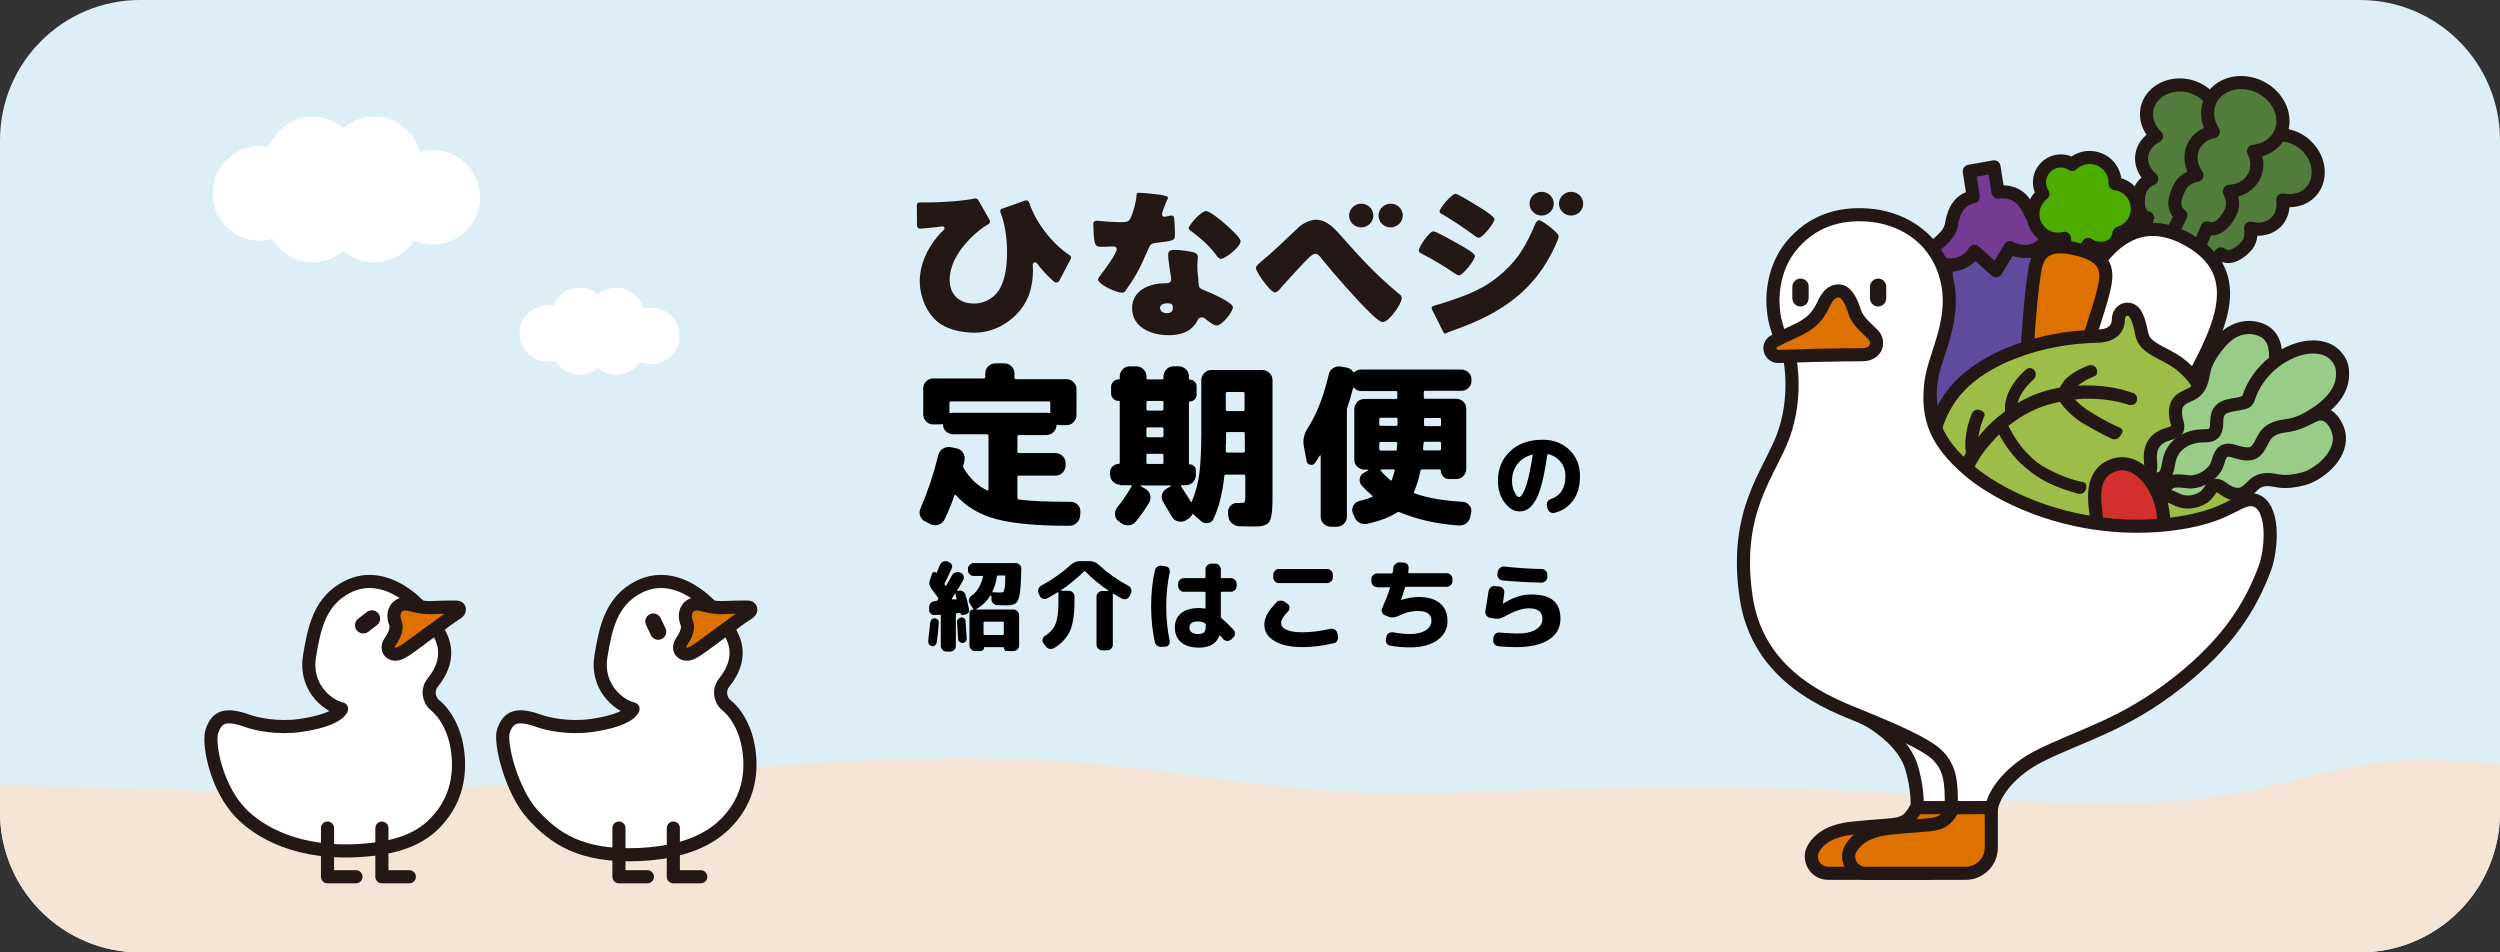 <?xml version="1.0" encoding="utf-8"?>
<!-- Generator: Adobe Illustrator 26.5.0, SVG Export Plug-In . SVG Version: 6.00 Build 0)  -->
<svg version="1.1" id="_レイヤー_2" xmlns="http://www.w3.org/2000/svg" xmlns:xlink="http://www.w3.org/1999/xlink" x="0px"
	 y="0px" viewBox="0 0 1011.4 385.3" style="enable-background:new 0 0 1011.4 385.3;" xml:space="preserve">
<rect x="0" y="0" width="1011.4" height="385.3" fill="#333333" stroke="none"/>
<style type="text/css">
	.st0{clip-path:url(#SVGID_00000129178373980148931180000010709370203416285622_);fill:#DEEEF7;}
	
		.st1{clip-path:url(#SVGID_00000129178373980148931180000010709370203416285622_);fill-rule:evenodd;clip-rule:evenodd;fill:#F4E5D6;}
	.st2{clip-path:url(#SVGID_00000129178373980148931180000010709370203416285622_);}
	.st3{fill:#FFFFFF;stroke:#231815;stroke-width:5.308;stroke-linecap:round;stroke-linejoin:round;stroke-miterlimit:10;}
	.st4{fill:#DD7200;stroke:#231815;stroke-width:5.308;stroke-linecap:round;stroke-linejoin:round;stroke-miterlimit:10;}
	.st5{fill:#231815;}
	.st6{fill:none;stroke:#231815;stroke-width:5.308;stroke-linecap:round;stroke-linejoin:round;stroke-miterlimit:10;}
	.st7{fill:#527D3D;stroke:#231815;stroke-width:5.308;stroke-linecap:round;stroke-linejoin:round;stroke-miterlimit:10;}
	.st8{fill:#604C9F;stroke:#231815;stroke-width:5.308;stroke-linecap:round;stroke-linejoin:round;stroke-miterlimit:10;}
	.st9{fill:#763B94;stroke:#231815;stroke-width:5.308;stroke-linecap:round;stroke-linejoin:round;stroke-miterlimit:10;}
	.st10{fill:#4DAC00;}
	.st11{fill:#DD7200;}
	.st12{fill:#9EBC48;stroke:#231815;stroke-width:5.308;stroke-linecap:round;stroke-linejoin:round;stroke-miterlimit:10;}
	.st13{fill:#231815;stroke:#231815;stroke-width:3.184;stroke-linecap:round;stroke-linejoin:round;stroke-miterlimit:10;}
	.st14{fill:#99CC88;stroke:#231815;stroke-width:5.308;stroke-linecap:round;stroke-linejoin:round;stroke-miterlimit:10;}
	.st15{fill:#D32F2F;stroke:#231815;stroke-width:5.308;stroke-linecap:round;stroke-linejoin:round;stroke-miterlimit:10;}
	.st16{fill:#FFFFFF;}
	.st17{enable-background:new    ;}
</style>
<g>
	<g>
		<defs>
			<path id="SVGID_1_" d="M954.7,385.3h-898C25.4,385.3,0,359.9,0,328.6V56.7C0,25.4,25.4,0,56.7,0l898,0
				c31.3,0,56.7,25.4,56.7,56.7v271.9C1011.4,359.9,986,385.3,954.7,385.3z"/>
		</defs>
		<clipPath id="SVGID_00000095308758869989899120000003100405463825309067_">
			<use xlink:href="#SVGID_1_"  style="overflow:visible;"/>
		</clipPath>
		
			<rect x="0" y="0" style="clip-path:url(#SVGID_00000095308758869989899120000003100405463825309067_);fill:#DEEEF7;" width="1011.4" height="385.3"/>
		
			<path style="clip-path:url(#SVGID_00000095308758869989899120000003100405463825309067_);fill-rule:evenodd;clip-rule:evenodd;fill:#F4E5D6;" d="
			M1123.2,416.3h-1479c-0.1-7.4,0-100.6,0-105c3.6-5.1,12.7-7.7,27.2-7.7c14.8,0,32.1,2.7,42.4,4.4c2,0.3,3.7,0.6,5.2,0.8
			c13.1,1.9,27.1,2.9,41.5,2.9c13.5,0,27.3-0.9,41-2.6c6.8-0.8,14.1-1.3,22.3-1.3c14.1,0,28.6,1.2,42.7,2.4
			c8.1,0.7,16.5,1.4,24.5,1.8c72,4,146.5,8.1,220,8.1c32,0,61.5-0.8,90-2.3c22.2-1.2,44.8-3,66.6-4.7c19.9-1.5,40.5-3.1,60.7-4.3
			c22.7-1.3,42.5-2,60.6-2c23.3,0,44.5,1,64.6,3.2c11,1.2,22.1,2.7,32.9,4.2c14.8,2.1,30.1,4.2,45.4,5.4c11.1,0.9,23.1,1.3,36.7,1.3
			c14.3,0,28.9-0.5,43-0.9c4-0.1,8.1-0.3,12.1-0.4c20.8-0.6,40.2-0.9,59.1-0.9c27.4,0,52.9,0.6,77.8,1.9c9.8,0.5,19.9,1.2,29.7,1.8
			c20.1,1.4,40.9,2.8,61.4,2.8c11.7,0,22.2-0.5,32.2-1.4c11.3-1.1,21.5-2.7,31.3-5c4.3-1,8.5-2.1,12.6-3.1
			c8.6-2.2,16.8-4.2,25.2-5.7c9.5-1.7,18.1-2.5,27-2.5c0.8,0,1.6,0,2.3,0c17.3,0.3,34.8,2.1,51.7,3.9c9.7,1,19.8,2.1,29.7,2.8
			c1.8,0.1,3.2,0.2,4.6,0.2c3.5,0,6.3-0.4,8.8-1.4c2.2-0.8,4.1-2.1,5.9-3.4c1.3-0.9,2.7-1.8,4.1-2.5c2.7-1.4,5.6-2.1,8.7-2.1
			c4.5,0,8.9,1.3,13.5,2.7c4.5,1.4,9.1,2.8,13.9,2.9V416.3z"/>
		<g style="clip-path:url(#SVGID_00000095308758869989899120000003100405463825309067_);">
			<path class="st3" d="M184.8,301.8c-0.9-5.3-3.7-12.3-8.8-16.5c-2.6-2.1-3.3-6.3-0.9-9.2c3.5-4.3,6.5-10.6,3.7-17.6
				c-4.7-11.5-21.5-29.5-38.2-21.1c-11.3,5.7-13.5,16.7-15.4,28.2c-1.9,11.5,6.2,19.5,13,21.2c0,0.1-1.3,4.5-16.8,6.7
				c-9.1,1.3-17.8-0.6-21.1-1.8c-9.4-3.4-12.5-1.5-14.5,3.9c-1.7,4.5,1.2,20.9,9.9,31.4c6.5,7.9,21.7,18.1,47.2,17.2
				c23.4-0.8,31-8.4,35.6-14.1C185.4,321.4,186.5,311.1,184.8,301.8z"/>
			<path class="st4" d="M161.8,244.8c-2.8,1.6-2.8,4.8-1.9,7.1c1.2,3.1-1.2,6.3-2.3,8.1c-1.8,3,0.9,6,4.7,4
				c3.6-1.9,8.9-6.4,13.2-9.3c2.9-2,6.1-4.7,9.4-6.7c1.4-0.9,1.2-2.4-0.2-2.4c-2.6,0-6.1,0-9.9,0.2
				C167.9,246.1,164.8,243.2,161.8,244.8z"/>
			<path class="st5" d="M144.3,255c-1.1-1.4-0.9-3.5,0.6-4.7l3.5-2.7c1.5-1.1,3.5-0.9,4.7,0.6c1.1,1.4,0.9,3.5-0.6,4.7l-3.5,2.7
				C147.5,256.7,145.5,256.4,144.3,255z"/>
			<polyline class="st6" points="154.5,335 154.5,354.7 165.6,354.7 			"/>
			<polyline class="st6" points="132.5,335 132.5,354.7 144,354.7 			"/>
			<path class="st3" d="M302.7,301.8c-0.9-5.3-3.7-12.3-8.8-16.5c-2.6-2.1-3.3-6.3-0.9-9.2c3.5-4.3,6.5-10.6,3.7-17.6
				c-4.7-11.5-21.5-29.5-38.2-21.1c-11.3,5.7-13.5,16.7-15.4,28.2c-1.9,11.5,6.2,19.5,13,21.2c0,0.1-1.3,4.5-16.8,6.7
				c-9.1,1.3-17.8-0.6-21.1-1.8c-9.4-3.4-12.5-1.5-14.5,3.9c-1.7,4.5,3.1,24.3,11.8,33.9c8.6,9.4,19.1,17.3,43.3,16.2
				c23.4-1.1,32.8-9.8,37.4-15.5C303.3,321.4,304.4,311.1,302.7,301.8z"/>
			<path class="st4" d="M279.7,244.8c-2.8,1.6-2.8,4.8-1.9,7.1c1.2,3.1-1.2,6.3-2.3,8.1c-1.8,3,0.9,6,4.7,4
				c3.6-1.9,8.9-6.4,13.2-9.3c2.9-2,6.1-4.7,9.4-6.7c1.4-0.9,1.2-2.4-0.2-2.4c-2.6,0-6.1,0-9.9,0.2
				C285.8,246.1,282.6,243.2,279.7,244.8z"/>
			<path class="st5" d="M267.7,258.5c-1.6,0.8-3.6,0.1-4.4-1.6l-1.9-4c-0.8-1.7-0.1-3.7,1.5-4.4c1.6-0.8,3.6-0.1,4.4,1.6l1.9,4
				C270,255.7,269.4,257.7,267.7,258.5z"/>
			<polyline class="st6" points="272.4,335 272.4,354.7 283.5,354.7 			"/>
			<polyline class="st6" points="250.4,335 250.4,354.7 261.9,354.7 			"/>
		</g>
		<g style="clip-path:url(#SVGID_00000095308758869989899120000003100405463825309067_);">
			<path class="st3" d="M793,326.8h-17.4c0,0,0.5-8.1-2.6-17.3c-4.1-11.8-19-19.2-19-19.2h39V326.8z"/>
			<g>
				<path class="st7" d="M902.9,72.5c2.2-2.3,5.4-3.3,8.6-3c-1.1-4.1-0.3-8.4,2.6-11.4c4.7-5,13.2-4.6,18.9,0.8
					c5.7,5.4,6.5,13.8,1.8,18.8c-2.9,3-7.1,4-11.3,3.2c0.5,3.2-0.3,6.4-2.5,8.8c-2.7,2.8-6.7,3.6-10.5,2.6c0.5,2.8-0.1,5.7-2.1,7.7
					c-1.7,1.7-6.2,5.7-9.9,2.7l-12.6,14.8l-8.9-8l13.8-14.1c-3-4.2,1.1-8.3,2.5-9.8c1.9-2.1,4.7-2.9,7.6-2.5
					C899.6,79.4,900.3,75.3,902.9,72.5z"/>
			</g>
			<g>
				<path class="st7" d="M891.2,67.2c0.7-3.2-0.4-6.3-2.5-8.8c4-1.5,7.1-4.6,7.9-8.7c1.4-6.7-3.8-13.4-11.5-15
					c-7.7-1.6-15.1,2.6-16.5,9.3c-0.8,4.1,0.7,8.2,3.8,11.1c-2.9,1.4-5.1,3.9-5.8,7.1c-0.8,3.8,0.8,7.6,3.9,10.1
					c-2.6,1.2-4.6,3.3-5.1,6.1c-0.4,2.3-1.2,8.4,3.4,9.7l-5,18.8l11.7,2.8l8.9-17.3c5.2,0.1,1-7.7,1.5-9.7c0.6-2.8-0.4-5.5-2.3-7.6
					C887.5,73.8,890.4,71,891.2,67.2z"/>
			</g>
			<g>
				<path class="st7" d="M887.4,59.2c1.6-3.2,4.6-5.2,8-5.9c-2.5-3.9-3.1-8.7-1.1-12.8c3.3-6.7,12.2-9.1,20-5.3
					c7.7,3.8,11.4,12.3,8.1,19c-2,4.1-6.1,6.6-10.7,7c1.6,3.2,1.8,6.8,0.3,10c-1.9,3.8-5.8,6-10.1,6.2c1.5,2.8,1.8,6,0.4,8.7
					c-1.2,2.3-4.6,8-9.4,6.1l-8.3,19.6l-12-5.4l9.7-19.3c-4.5-3.4-1.6-9-0.6-11.1c1.3-2.8,4-4.5,7.1-5.1
					C886.3,67.4,885.6,63,887.4,59.2z"/>
			</g>
			<path class="st3" d="M790.8,284.7c-1.8-1.2,5.5-15,2.8-28.7c-1.5-7.6,3.8-30.7,9.4-43.3c5.5-12.6,28.1-70.1,32.2-78.9
				c4.1-8.7,17.1-53.5,48.5-37.6c26.2,13.3,14.6,36.2,2.9,57.9c-11.7,21.7-33.4,69.4-37.6,76.4c-5.3,8.8-15.4,28-33.2,36.6
				C807.4,271.3,792.2,285.7,790.8,284.7z"/>
			<path class="st8" d="M781.1,150c1.8-14.3,4.2-15.9,5.5-28.6c1.2-11.8,0.7-20.8,2-27.3c2.3-11.8,23.2-17.7,30.8-8.3
				c6.8,8.5,2.6,15.3,9.3,34.6c4.6,13.3,7.3,27.1,4.7,40.9c-2.6,13.8-11.1,21.2-20.1,24.3c-11.2,3.9-17.8,1.4-26-6
				C781.5,174.4,779.9,160.1,781.1,150z"/>
			<path class="st9" d="M798.3,79.6l-1.6-10.3l10-1.8l1.6,10.2c0,0,6.6-1.1,10.3,3.8c3.7,4.8,3.2,7.5,6.8,9.4
				c3.6,1.8,5.3,2.3,5.3,2.3s-3.9,7.1-8.6,8.2c-5.1,1.2-8.9-1.2-8.9-1.2l-5.7,9.3l-8.7-7.8c0,0-2.8,5.5-9.9,5.5
				c-5.8,0-8.4-5.9-8.4-5.9s8.4-5.9,8.9-9.9C790,87.3,791.5,81,798.3,79.6z"/>
			<g>
				<path class="st10" d="M857.6,74.7c-0.6-0.2-1.3-0.3-1.9-0.4c0.1-4.5-2.7-8.7-7.2-10.1c-3.7-1.2-7.5-0.2-10.2,2.3
					c-0.6-0.4-1.3-0.7-2-1c-4.5-1.4-9.3,1.1-10.8,5.6c-0.8,2.5-0.4,5.2,1,7.3c-1.6,1.2-2.9,3-3.6,5.1c-1.7,5.4,1.3,11.1,6.6,12.8
					c1.9,0.6,3.9,0.6,5.7,0.1l0.6,7.4l1.7,0.2l-0.4,0.9l3.1,1l4.6-6.2c0.7,0.5,1.4,0.9,2.2,1.1c4.2,1.3,8.7-1,10-5.2
					c0.1-0.4,0.2-0.9,0.3-1.3c3.1-0.9,5.8-3.3,6.9-6.7C865.9,82.1,862.9,76.4,857.6,74.7z"/>
				<path class="st6" d="M857.6,74.7c-0.6-0.2-1.3-0.3-1.9-0.4c0.1-4.5-2.7-8.7-7.2-10.1c-3.7-1.2-7.5-0.2-10.2,2.3
					c-0.6-0.4-1.3-0.7-2-1c-4.5-1.4-9.3,1.1-10.8,5.6c-0.8,2.5-0.4,5.2,1,7.3c-1.6,1.2-2.9,3-3.6,5.1c-1.7,5.4,1.3,11.1,6.6,12.8
					c1.9,0.6,3.9,0.6,5.7,0.1l0.6,7.4l1.7,0.2l-0.4,0.9l3.1,1l4.6-7c0.7,0.5,1.4,0.9,2.2,1.1c4.2,1.3,8.7-0.2,10-4.4
					c0.1-0.4,0.2-0.9,0.3-1.3c3.1-0.9,5.8-3.3,6.9-6.7C865.9,82.1,862.9,76.4,857.6,74.7z"/>
				<path class="st11" d="M839,100.5c14.4,3,13.8,9.7,12,17.2c-1.8,7.5-7,22.3-11.8,37.4c-2.8,8.8-11.3,29.7-13.3,34.6
					c-2,4.9-6.9,3.2-7-2.6c-0.2-10,0.5-33.4,1.2-45.8c0.8-12.4,1.9-25.4,3.3-33C824.8,101.4,829.2,98.4,839,100.5z"/>
				<path class="st6" d="M839,100.5c14.4,3,13.8,9.7,12,17.2c-1.8,7.5-7,22.3-11.8,37.4c-2.8,8.8-11.3,29.7-13.3,34.6
					c-2,4.9-6.9,3.2-7-2.6c-0.2-10,0.5-33.4,1.2-45.8c0.8-12.4,1.9-25.4,3.3-33C824.8,101.4,829.2,98.4,839,100.5z"/>
			</g>
			<g>
				<path class="st12" d="M897,182.7c0,0,0.1-0.1,0.1-0.1c-0.4-5.4-6.8-1.9-8.6-6.6c-1.6-4.2,12.4-7,9.6-13.9
					c-2.1-5.3-7.1-0.5-8.7-5.8c-0.6-2-2.3-4.5-6.8-8.4c-3.8-3.2-8.4-4.8-11.8-7.1c-3.9-2.5-4.1-4.6-4.7-7.4
					c-1.1-5.1-2.5-8.6-5.8-8.3c-2,0.2-3.3,2.1-3.3,4.2c0,2.1-0.9,6.6-8.7,6.7c-3.1,0.1-10.6,0.3-20.5,2.5
					c-9.9,2.3-30.1,8.4-39.8,23.8c-9.8,15.4-6.8,31.3-3.4,40.7c5,13.7,15.4,19.5,21.7,26c5.3,5.5,17,6.5,20.5,6.6
					c0.7,0,1.3,0.2,2,0.4c2.8,1,11.4,3.6,16.8,1.8c7.2-2.5,12.2-0.3,12.9,0c0,0,0.1,0,0.2,0c3.4-2.1,0.2-7.6,0.9-9.4
					c1.7-4.7,5.4-7,9.5-7c3.5,0,6.6-2.6,4.8-8.9c-0.9-3,2.9-9.6,5.2-11.7c3.2-2.9,17.1-2.5,14.9-7.1
					C891.4,188.2,896.4,183.3,897,182.7z"/>
			</g>
			<path class="st12" d="M908,176c-1.5-7.7-7.7-17.5-15.4-24c-4.8-4,10.2,11.3,5.9,9.3c-0.7-0.3-1.4,0.4-1.1,1.2
				c1.3,3.3,1,6.1,1.5,7.8c1.6,5.5-13-15.6-10.8-10.1c2.8,7-1.3,11.1,0.2,15.4c1.7,4.8,7.8,1.5,8.5,6.4c0,0.3,0,0.6-0.2,0.8
				c-1.1,1.2-11.5,0.4-9.2,5.5c2.2,4.8-9.8,3.2-13,6.2c-2.3,2.1-1.6,15.5-0.8,18.6c1.8,6.5-1.3,9.2-4.8,9.2c-4.1,0-7.8,2.4-9.5,7.2
				c-0.4,1,0.5,3.2,0.7,5.4c0.1,0.5,0.5,0.9,1,0.8c4.5-0.7,9-1.8,12.6-3.1c9.8-3.6,19.9-9.3,28.2-22.6
				C909.1,198.4,909.6,183.7,908,176z"/>
			<g>
				<path class="st13" d="M856.4,175.5c-0.2,0.5-0.8,0.8-1.3,0.6c-1.3-0.6-3.8-1.8-6.8-3.5c-4.5-2.5-6.6-3.5-9.7-6.5
					c-1.7-1.6-2.9-2.8-4.1-4.7c-0.2-0.4-0.6-0.5-1-0.5c-4.3,0.8-8.8,2.2-13.1,4.4c-3.4,1.7-6.4,3.8-9.2,6c-0.4,0.3-0.5,0.9-0.3,1.3
					c2.6,5.3,5.6,9.6,9.4,13.2c1.9,1.8,3.4,3.2,7.5,5.4c8.3,4.4,14.3,5.3,14.7,5.4l-0.1,0.8c-0.1,0.6-0.7,1-1.2,0.8
					c-1.6-0.4-4.7-1.3-8.7-2.9c-5.7-2.3-9.4-5-12.7-7.9c-3.9-3.4-7.3-7.9-10-13.1c-0.3-0.6-1.1-0.8-1.6-0.3
					c-6.2,6.4-7.8,8.9-10.1,12.8c-1.3,2.2-1.5,4.3-1.5,4.3c1,3.8,3.8,6.3,6.6,9.1c2.8,2.8,6.2,5.2,9.5,7.2c6.6,3.8,13,5.8,13.7,6
					l0.1,0l-0.2,0.8c-0.2,0.6-0.7,0.9-1.3,0.7c-1.4-0.5-4.1-1.4-7.4-2.9c-4.8-2.2-10.7-5.5-15.3-10.1c-1.9-1.9-3.5-4-4.8-6.3
					c-0.5-0.9-2.2-0.8-2.3,0.2c-0.1,0.6-0.4,1.2-1,1.2l-0.5-0.1c-0.6,0-1-0.6-1-1.2c0.3-2.5,1-5.1,2.1-7.8c0.5-1.3,1.2-2.6,1.9-3.9
					c0.1-0.3,0.2-0.6,0.2-0.9c-0.1-0.8-0.2-1.6-0.2-2.4c-0.1-3.8,0.6-7.2,1.4-9.7c0.4-1.3,0.8-2.4,1.1-3.1c0.2-0.6,0.9-0.8,1.4-0.5
					c0,0,0.7,0.4,0.7,0.4l0,0c0,0-0.1,0.1-0.1,0.2c-0.1,0.2-0.2,0.4-0.3,0.8c-0.3,0.7-0.6,1.6-1,2.8c-0.5,1.7-1,3.8-1.2,6.1
					c0,0.2-0.4,2.1,0.3,2.3c1,0.2,2-1.4,2-1.4c3.1-4.2,6.5-7.5,11.3-11c0.3-0.2,0.4-1.1,0.4-1.5c0-0.1,0-0.2,0-0.3
					c-0.1-3,0.8-5.6,2-7.8c1.2-2.2,2.7-4,3.9-5.3c0.4-0.4,0.8-0.8,1.2-1.2c0.1-0.1,0.3-0.3,0.4-0.4c0.2-0.2,0.4-0.3,0.6-0.5
					c0.1-0.1,0.2-0.1,0.3-0.1c0.1,0,0.1,0,0.2,0c0.1,0,0.2,0.1,0.4,0.2c0.1,0.1,0.2,0.2,0.2,0.3c0.1,0.2,0.1,0.3,0.1,0.4
					c0,0.3-0.1,0.4-0.1,0.5c0,0.1-0.1,0.1-0.1,0.2c0,0.1-0.1,0.1-0.1,0.1c-0.1,0.1-0.1,0.1-0.2,0.2c-0.1,0.1-0.3,0.3-0.5,0.5
					c-0.4,0.4-1,1-1.7,1.7c-1.3,1.5-2.9,3.5-3.9,6c-0.4,0.9-0.6,1.8-0.8,2.7c-0.2,0.9,0.9,2.1,1.6,1.6c1-0.6,2.1-1.2,3.2-1.8
					c4.8-2.5,9.8-4,14.5-4.8c0.3-0.1,0.5-0.2,0.7-0.5c0.7-1.3,1.6-2.9,2.7-3.8c1.3-1.2,2.8-2.1,4.1-2.8c1.6-0.9,3.2-1.5,4.1-1.9
					c0.5-0.2,1.2,0.1,1.3,0.7c0,0,0.1,0.8,0,0.8c-0.1,0-0.4,0.1-0.6,0.2c-0.5,0.2-1.3,0.5-2.1,0.9c-1.7,0.8-4,2.4-5.8,3.9
					c-0.1,0-0.1,0.1-0.2,0.1c-0.6,0.6-0.2,1.9,0.7,1.9c1-0.1,3.3-0.3,4.3-0.3c11.1-0.1,16.8,2.2,19.3,3c0.5,0.1,0.7,0.4,0.6,0.9
					l-0.1,0.5c-0.2,0.5-0.8,0.4-1.3,0.3c-1.3-0.4-3.6-1-4.9-1.3c-3.7-0.8-7.9-1.3-13.7-1.2c-1.4,0-3.7,0.4-5.1,0.5
					c-0.7,0.1-1,0.9-0.6,1.4c0.8,1.1,3.5,3.8,6.8,5.9c6.5,4.2,12.3,6.8,12.9,7l0.1,0L856.4,175.5z"/>
			</g>
			<path class="st14" d="M901.6,181.2c2.2-0.4,4.9,0.5,7.1,0.6c0.5,0,1,0,1.5-0.2c0.5-0.2,0.8-0.7,1.1-1.1c3.1-4.1,7.3-7.7,12.2-9
				c4.7-1.2,6.8-0.4,12.5-3.3c6.2-3.2,10.1,4.5,10.4,8.3c0.7,8.6-8.9,15.7-14.5,17.2c-3.1,0.8-6.7,1.4-9.9,0.9
				c-3-0.5-6.1-1.2-8.9,0.5c-2.1,1.3-3.5,3.7-5.8,4.6c-2.5,0.9-5.3-0.2-7.4-1.7c-1.4-1-3.1-2.5-4.6-1.1c-1.5,1.4-2,3.1-3.7,4.2
				c-2.9,2-7.1,2.7-10.4,1.2c-1.6-0.7-3.3-1.7-5.2-1.8c-1-0.1-1.7,0.4-2.6,0.7c-1.3,0.4-2.7,0.6-4.1,1.1c-0.5,0.2-1,0.3-1.5,0.5
				l-0.1-0.1l-0.8,0.2l0.1-1.1l-0.9-1.2l1-0.4l0-0.1c0.4-0.1,0.9-0.2,1.4-0.4l4.6-1.6c2.6-1.1,3.4-4.6,5.2-6.6
				c3.1-3.5,7.3-4,10.6-3.5c3.3,0.5,3.4,2.5,6.3,0.9c2.1-1.1,2.2-3.9,3.5-5.6C899.4,181.9,900.4,181.4,901.6,181.2z"/>
			<path class="st14" d="M896.6,174.3c1.2-1.9,1.3-4.7,2-6.9c0.2-0.5,0.3-1,0.7-1.3c0.4-0.4,0.9-0.5,1.5-0.7
				c4.9-1.4,10.4-3.5,13.9-7.3c3.9-4.2,6.3-9.7,5.9-15.2c-0.2-2.5-0.6-5.7-3.5-8.1c-1.7-1.4-4.9-2.5-7.9-2.3
				c-6.1,0.4-9.9,4.2-13.3,8.9c-1.9,2.6-3.7,5.7-4.3,8.9c-0.6,3-1.1,6.2-3.6,8.2c-2,1.5-4.7,2-6.4,3.8c-1.8,2-1.7,5-1.1,7.6
				c0.4,1.6,1.3,3.8-0.6,4.7c-1.8,0.9-3.5,1-5.3,2c-3.6,1.9-5.1,5.3-4.6,10c0.2,1.8,0.2,3.1-0.4,4.8c-0.3,1-1,1.5-1.6,2.2
				c-0.9,1.1-1.6,2.3-2.5,3.4c-0.3,0.4-0.7,0.8-1,1.2l0.1,0.1l-0.5,0.7l1.1,0.3l0.8,1.3l0.7-0.8l0.1,0c0.3-0.4,0.5-0.8,0.8-1.1
				l3.2-3.7c2-2,5.6-1.5,8-2.5c4.4-1.7,6.3-5.4,7-8.7c0.7-3.3-1.1-4.1,1.4-6.2c1.8-1.5,4.4-0.7,6.5-1.3
				C895.2,176,896,175.3,896.6,174.3z"/>
			<path class="st14" d="M899.6,164.9c2.3-1.2,5.4-1.2,7.9-1.9c0.5-0.2,1.1-0.3,1.5-0.7c0.4-0.4,0.6-1,0.8-1.6
				c1.8-5.5,5.4-10.4,9.9-14c4.7-3.7,11.1-6.7,17.2-6.3c2.9,0.2,5.9,1.1,8.1,3.6c2.7,3,2.7,5.4,2.7,7.6c0,6.9-5.6,12.4-11.1,15.9
				c-3.1,2-6.7,3.9-10.3,4.5c-3.4,0.5-7,0.9-9.4,3.7c-1.8,2.1-2.4,5.2-4.6,7c-2.3,1.9-6.2,0.5-9-0.3c-1.8-0.5-3.8-0.5-4.9,1.6
				c-1.1,2-1.1,4-2.5,5.9c-2.4,3.1-6.7,5.5-10.8,5c-2-0.2-4.2-0.6-6.2-0.1c-1.1,0.3-1.7,1-2.6,1.7c-1.3,0.9-2.7,1.7-4,2.6
				c-0.5,0.4-0.9,0.7-1.4,1.1l-0.1-0.1l-0.8,0.5l-0.3-1.3l-1.4-1l1-0.7l0-0.1c0.4-0.3,0.9-0.6,1.3-0.9l4.4-3.4c2.4-2.1,2-6.2,3.2-9
				c2.1-4.9,6.4-6.9,10.1-7.6c3.8-0.6,5.4,0.2,7.1-1.2c2-1.7,1-5,1.7-7.3C897.5,166.4,898.5,165.5,899.6,164.9z"/>
			<path class="st15" d="M875.3,209.3c0.1,2.1-0.5,4.3-1.7,6c-0.9,1.4-2.2,2.4-3.7,3.1c-9,4.1-16.3-3.9-19.7-3.3
				c-3.4,0.6-8.8,4.9-13.5,5.2c-3.5,0.2-8.3-2.7-8.3-2.7s7.7,0.8,12.6-2.2c4.9-3,6.6-3.7,7.1-5.5c0.4-1.9-3.8-15.6,4.6-20.6
				C863.7,182.7,874.5,196.6,875.3,209.3z"/>
			<path class="st3" d="M724.2,145.8c0,0,3,14.8-2.7,30.4c-5.7,15.6-20.2,30.5-15.1,65.3c4.8,33.1,34.8,43.6,46.5,48.4
				c11.7,4.8,26.8,11.1,31.4,16.1c4.6,5,5.3,10.4,5.1,20.8l16.3-0.1c1.6-7.6,9.5-15.8,18.9-20.6c16.5-8.5,34.1-12.3,56.6-30.1
				c19.5-15.4,29.2-30.1,35.2-46.5c2.2-6.1,4.1-22.1-2.7-26.5c-2.5-1.6-5.5-0.7-7.9,0.5c-3,1.5-5.8,3-8.9,4.2
				c-6.3,2.4-12.9,3.7-19.6,4.5c-22.6,2.5-46-1.8-66.1-12.2c-5.3-2.8-10.4-6-14.9-9.9c-13.1-11.3-16.9-21-15.1-35.5
				c1.5-11.6,11.3-26.4,5.7-44c-5-15.8-18.8-22.7-31.1-23.6c-12.2-0.9-22.9,2.6-31.1,12.5c-8.6,10.4-7.4,23.8-7.4,23.8
				C717.7,128.7,717.9,131.9,724.2,145.8z"/>
			<path class="st4" d="M790.5,326.7v16.2c0,5.7-4.6,10.4-10.4,10.4h-40.5c-5.3,0-8.6-5.8-5.8-10.3c2.2-3.6,6.6-6.9,15.1-7.9
				c20.3-2.2,21.4,0.1,26.4-8.3L790.5,326.7z"/>
			<g>
				<path class="st5" d="M759.8,112.7c-1.8,0-3.3,1.5-3.3,3.4v4.5c0,1.9,1.5,3.4,3.3,3.4c1.8,0,3.3-1.5,3.3-3.4V116
					C763.1,114.2,761.7,112.7,759.8,112.7z"/>
				<path class="st5" d="M728.4,112.7c-1.8,0-3.3,1.5-3.3,3.4v4.5c0,1.9,1.5,3.4,3.3,3.4c1.8,0,3.3-1.5,3.3-3.4V116
					C731.8,114.2,730.3,112.7,728.4,112.7z"/>
			</g>
			<path class="st4" d="M805.6,326.7v16.2c0,5.7-4.6,10.4-10.4,10.4h-40.5c-5.3,0-8.6-5.8-5.8-10.3c2.2-3.6,6.6-6.9,15.1-7.9
				c20.3-2.2,21.4,0.1,26.4-8.3L805.6,326.7z"/>
			<path class="st4" d="M743.8,117.7c3.5,0,5.4,4.9,6.6,8.7c1.3,3.8,5.6,7.1,7.4,9c2.7,2.8,1.6,8.1-4.5,8.1c-4.7,0-15,0.2-20.4,0.3
				c-2.5,0.1-8.1,0.3-13.4,0.4c-3.5,0.1-4.8-4.6-1.7-6.2c2.5-1.3,5.1-2.5,7.9-3.8c7.5-3.3,9.4-6.5,10.8-8.8
				C737.8,123.6,739.2,117.7,743.8,117.7z"/>
		</g>
	</g>
	<path class="st16" d="M175.1,60.7c-1.8,0-3.6,0.3-5.3,0.7c-2.2-8.2-9.6-14.2-18.4-14.2c-4.7,0-9,1.7-12.4,4.6
		c-3.3-2.8-7.7-4.6-12.4-4.6c-8.1,0-15,5.1-17.8,12.2c-1.2-0.2-2.4-0.4-3.7-0.4C94.6,59.2,86,67.7,86,78.3s8.5,19.1,19.1,19.1
		c1.7,0,3.4-0.2,5-0.7c3.3,5.6,9.4,9.4,16.5,9.4c4.7,0,9-1.7,12.4-4.6c3.3,2.8,7.7,4.6,12.4,4.6c6.8,0,12.7-3.5,16.1-8.8
		c2.3,1,4.9,1.6,7.6,1.6c10.5,0,19.1-8.5,19.1-19.1S185.6,60.7,175.1,60.7z"/>
	<path class="st16" d="M263.6,124.5c-1.1,0-2.2,0.2-3.2,0.4c-1.3-4.9-5.8-8.5-11.1-8.5c-2.8,0-5.4,1-7.4,2.7c-2-1.7-4.6-2.7-7.4-2.7
		c-4.9,0-9,3-10.7,7.3c-0.7-0.1-1.4-0.2-2.2-0.2c-6.3,0-11.4,5.1-11.4,11.4s5.1,11.4,11.4,11.4c1,0,2-0.1,3-0.4
		c2,3.4,5.7,5.7,9.9,5.7c2.8,0,5.4-1,7.4-2.7c2,1.7,4.6,2.7,7.4,2.7c4.1,0,7.6-2.1,9.6-5.3c1.4,0.6,3,1,4.6,1
		c6.3,0,11.4-5.1,11.4-11.4S270,124.5,263.6,124.5z"/>
	<g>
		<g>
			<path class="st5" d="M470.9,79.1c0.9,0.3,1.5,0.3,1.6,0.8c0.1,0.6-0.4,0.9-0.6,1.6c-0.3,0.7-1.1,2.7-1.5,3.9
				c-0.1,0.3-0.3,1-0.3,1.3c0,0.4,0.3,1,0.9,1c0.4,0,1.2-0.2,1.7-0.3c0.5-0.1,0.8-0.2,1.3-0.2c0.7,0,0.9,0.4,1,1.1
				c0.2,1.1,0.4,5.7,0.3,7.4c-0.1,1.6-1.2,1.8-7.1,2.5c-2.7,0.3-2.8,0.6-3.8,2.9c-1.3,2.9-1.4,3.2-2.7,6c-1.9,3.8-1.9,3.7-4.2,7.4
				c-0.7,1-1.5,2-2,2.9c-0.4,0.7-0.7,1-1.7,1c-2.6-0.1-9.7-3.5-9.6-5.4c0-0.4,1.2-2,1.8-2.7c1.7-2.3,5.7-7.7,5.8-9.5
				c0-0.7-0.6-1.1-1.2-1.1c-0.5,0-2,0-2.5,0.1c-0.8,0-2.4,0.1-3.3,0c-1.6-0.1-2.2-0.8-2.4-6.8c0-0.6-0.1-1.8-0.1-2.5
				c0.1-1,0.7-1.2,1.6-1.2c1.3,0.1,3.1,0.3,4.8,0.4c6.9,0.4,7.9,0.3,8.7-1.5c1.1-2.3,2.3-6.9,2.4-9.1c0-0.6,0.1-1.1,0.7-1.1
				C461.3,77.9,469.4,78.6,470.9,79.1z M482.6,102c1.3,0.3,2,0.8,2,2.1c0,0.7-0.2,2-0.2,3.3c0,3.5,0.3,3.8,0.5,7.2
				c0.1,1.7,0.5,2.1,2.2,2.8c2.1,0.8,11.7,4.9,11.7,6.9c0,1.6-4.2,7.4-6.7,7.4c-0.6,0-1.7-0.6-3.3-1.8c-0.5-0.4-0.9-0.7-1.4-1.1
				c-0.4-0.3-0.7-0.4-1.2-0.4c-1.2,0-1.5,0.8-1.7,1.2c-0.5,1.1-1.7,2.5-2.6,3.3c-2.4,2.1-6,2.7-9.2,2.7c-7.2,0-14.7-3.3-14.7-10.9
				c0-7.1,6.7-10.1,13.4-10.1h0.6c1.2,0,1.8-0.7,1.8-1.7c0-1.2-0.7-4.3-0.9-6.4c-0.2-1.1-0.3-2.3-0.3-3.3c0-1.5,0.6-2.1,2.3-2.1
				C477,101,480.7,101.6,482.6,102z M469.3,124.6c0,1.4,1.5,2.1,2.8,2.1c1.7,0,2.4-0.8,2.4-2.3c0-0.9-0.1-1.7-2.3-1.7
				C470.9,122.7,469.3,123.2,469.3,124.6z M495.4,90.4c1.7,1.5,6.5,5.7,6.5,7.2c0,2.2-6.1,7.1-8,7.1c-0.9,0-1.6-1.1-2.1-1.8
				c-2.6-3.5-5.9-6.4-9.5-9.1c-0.6-0.4-1.4-0.9-1.4-1.5c0-1.1,4.9-6.9,7-6.9C489.3,85.3,494.2,89.3,495.4,90.4z"/>
			<path class="st5" d="M543.6,96.6c7.2,8.2,14,15.4,22.3,22.2c0.6,0.4,1.2,1,1.2,1.8c0,2.3-5.2,9.7-7.7,9.7c-1.3,0-4-2.7-5.2-3.8
				c-5.6-5.5-14.3-15.4-19.4-21.7c-0.6-0.9-1.6-2.1-2.6-2.1c-0.8,0-1.8,0.7-2.3,1.2c-2,1.8-9.4,9.9-11.4,12.2
				c-0.9,1.1-1.8,2.2-2.7,2.2c-1.3,0-4-3.6-4.9-4.8c-0.7-1-2.8-4-2.8-5.1c0-0.8,1-1.6,1.9-2.4c5-4.1,10.3-9.2,15-13.7
				c1.8-1.8,4.9-3.4,7.4-3.4C536.9,88.9,540.1,92.6,543.6,96.6z"/>
			<path class="st5" d="M579.9,93.6c1.1,0,7.8,3.8,9.2,4.6c2,1.1,4.7,2.6,6.5,4c0.5,0.4,1.1,0.8,1.1,1.4c0,1.6-4.9,7.8-6.5,7.8
				c-0.5,0-1.3-0.6-1.7-0.8c-4.2-2.9-8.9-5.7-13.4-8c-0.5-0.3-1.1-0.6-1.1-1.1C573.8,100.1,578.2,93.6,579.9,93.6z M626.9,91.7
				c1,0.8,3.7,2.9,3.7,3.9c0,0.7-1.1,3.2-1.5,4c-7.9,17.5-21.5,27.1-40.2,33.7c-2.2,0.8-2,0.7-3.1,1.2c-0.4,0.2-1,0.5-1.3,0.4
				c-0.4,0-0.6-0.5-0.8-1c-1-1.8-3.4-7-4.2-8.3c-0.2-0.4-0.3-0.7-0.3-1.1c0-0.6,1.1-0.8,1.5-1c2.1-0.5,7.1-2.2,9.3-3
				c7.2-2.6,12.6-5.3,18.2-10.4c6.4-5.7,9.6-11.7,12.8-19.3c0.4-0.8,0.8-1.7,1.8-1.7C623.8,89.3,626.1,91.1,626.9,91.7z M599.5,84.4
				c1.5,1,5.1,3.3,5.1,4.3c0,1.5-4.8,7.5-6.4,7.5c-0.6,0-1.6-0.8-2-1.1c-4.2-3.1-8.4-5.9-13-8.6c-0.5-0.2-0.8-0.5-0.8-1
				c0-1.3,4.9-7.1,6.5-7.1C589.8,78.4,597.2,83,599.5,84.4z"/>
			<path class="st5" d="M370.9,83c0-0.7,0.6-1.2,1.3-1.1c0.6,0,1.2,0,2.1,0c7.9,0,16.1-0.7,20-1.6c0.5-0.1,1.1,0.1,1.4,0.5l4.7,8.3
				c0.3,0.5,0.1,1.1-0.4,1.5c-2.7,1.5-5.1,3.5-7.7,6.1c-5.4,5.6-8.1,11.2-8.1,16.5c0,5.9,3.8,9.6,9.8,9.6c4.7,0,8.9-2.6,10.9-6.8
				c1.8-3.8,2.5-8.1,2.5-14.2c0-6-1-11.8-2.7-16c-0.2-0.6,0.1-1.3,0.8-1.4l9.3-3.3c0.6-0.2,1.3,0.2,1.5,0.7
				c2.7,8.2,9.4,16.9,16.5,21.5c0.5,0.3,0.6,0.9,0.4,1.4l-4.7,9c-0.4,0.7-1.4,0.8-2,0.3c-0.1-0.1-0.2-0.2-0.4-0.3
				c-2.5-2.3-4.7-4.6-6.6-7.2c-0.5-0.7-1.7-0.3-1.7,0.5c0,0.7,0.1,1.4,0.1,2.2c0,6.7-1.7,12-5.1,16.2c-4.2,5.2-10.9,9.2-18.5,9.2
				c-5,0-9.9-1.2-13.3-3.2c-5.5-3.3-8.9-10.8-8.9-17.7c0-6.3,2.7-12.8,7.5-18.4c0.7-0.8,1.4-1.5,2.3-2.4c0.6-0.5,0-1.4-0.8-1.3
				c-1.7,0.3-3.3,0.4-6.3,0.7c-1.2,0.1-1.9,0.1-2.4,0.2c-0.7,0.1-1.3-0.4-1.4-1.1L370.9,83z"/>
			<path class="st5" d="M555.6,87.2c0,2.6-2.2,4.8-4.9,4.8c-2.7,0-4.9-2.1-4.9-4.8c0-2.6,2.2-4.8,4.9-4.8
				C553.4,82.4,555.6,84.5,555.6,87.2z"/>
			<path class="st5" d="M567.5,87.2c0,2.6-2.2,4.8-4.9,4.8s-4.9-2.1-4.9-4.8c0-2.6,2.2-4.8,4.9-4.8S567.5,84.5,567.5,87.2z"/>
			<path class="st5" d="M628.6,82.4c0,2.6-2.2,4.8-4.9,4.8c-2.7,0-4.9-2.1-4.9-4.8s2.2-4.8,4.9-4.8
				C626.4,77.6,628.6,79.8,628.6,82.4z"/>
			<ellipse class="st5" cx="635.6" cy="82.4" rx="4.9" ry="4.8"/>
		</g>
	</g>
	<g class="st17">
		<path d="M374.4,211c-1-0.4-1.7-1.2-2.1-2.2c-0.4-1-0.4-2.1,0.1-3.1c3-7,5.4-14.2,7.2-21.6c0.3-1.1,0.9-2,1.9-2.6
			c1-0.6,2-0.8,3.1-0.6l2.4,0.5c1.1,0.2,2,0.8,2.6,1.8c0.6,0.9,0.8,1.9,0.6,3c0,0.2-0.1,0.6-0.2,1c-0.1,0.5-0.2,0.8-0.3,1
			c-0.1,0.4,0,0.8,0.1,1.1c2.5,4.2,5.7,7.3,9.6,9.1c0.3,0.1,0.5,0,0.5-0.4v-21.7c0-0.4-0.2-0.6-0.6-0.6h-13.7c-1,0-2-0.4-2.8-1.1
			c-0.8-0.7-1.2-1.6-1.3-2.6c0-0.4-0.2-0.5-0.6-0.4c-0.4,0.1-0.7,0.1-1,0.1h-2.4c-1.1,0-2-0.4-2.8-1.2c-0.8-0.8-1.2-1.8-1.2-2.9
			v-10.5c0-1.1,0.4-2,1.2-2.8c0.8-0.8,1.7-1.2,2.8-1.2h20.5c0.4,0,0.6-0.2,0.6-0.6V151c0-1.1,0.4-2,1.2-2.8c0.8-0.8,1.8-1.2,2.9-1.2
			h3.6c1.1,0,2,0.4,2.9,1.2c0.8,0.8,1.2,1.7,1.2,2.8v1.8c0,0.4,0.2,0.6,0.6,0.6h20.5c1.1,0,2,0.4,2.8,1.2c0.8,0.8,1.2,1.7,1.2,2.8
			v10.5c0,1.1-0.4,2-1.2,2.9c-0.8,0.8-1.7,1.2-2.8,1.2H429c-0.3,0-0.6,0-1-0.1c-0.4-0.1-0.6,0-0.6,0.4c-0.1,1-0.5,1.9-1.3,2.6
			s-1.7,1.1-2.8,1.1h-11.1c-0.4,0-0.6,0.2-0.6,0.6v6.1c0,0.4,0.2,0.6,0.6,0.6h14.9c1.1,0,2,0.4,2.8,1.2c0.8,0.8,1.2,1.8,1.2,2.9v0.9
			c0,1.1-0.4,2-1.2,2.9c-0.8,0.8-1.7,1.2-2.8,1.2h-14.9c-0.4,0-0.6,0.2-0.6,0.6v8.4c0,0.4,0.2,0.6,0.6,0.7
			c4.7,0.6,11.4,0.9,19.9,0.9h1.1c1.1,0,2,0.4,2.8,1.2c0.8,0.8,1.1,1.8,1.1,2.9l-0.1,1.5c-0.1,1.1-0.5,2.1-1.4,2.9
			c-0.8,0.8-1.8,1.2-2.9,1.2H432c-12.7,0-22.3-0.9-29-2.7c-6.7-1.8-12.1-5-16.3-9.7c0-0.1-0.2-0.1-0.3-0.1c-0.2,0-0.3,0.1-0.3,0.2
			c-1.1,3.3-2.4,6.5-3.9,9.6c-0.5,1-1.2,1.8-2.3,2.2c-1.1,0.4-2.1,0.4-3.2,0L374.4,211z M385.6,167h37.7c0.3,0,0.6,0,1,0.1
			c0.4,0.1,0.6,0,0.6-0.4V163c0-0.4-0.2-0.6-0.6-0.6h-39.6c-0.4,0-0.6,0.2-0.6,0.6v3.7c0,0.4,0.2,0.5,0.6,0.4
			C385,167,385.3,167,385.6,167z"/>
		<path d="M453.2,196.1c-1.1,0-2-0.4-2.9-1.2c-0.8-0.8-1.2-1.8-1.2-2.9V191c0-0.9,0.3-1.7,1-2.3c0.6-0.6,1.4-1,2.4-1
			c0.3,0,0.5-0.2,0.5-0.5v-24.6c0-0.3-0.2-0.4-0.5-0.4c-0.8,0-1.5-0.3-2.1-0.9c-0.6-0.6-0.9-1.3-0.9-2.1v-2.7c0-0.8,0.3-1.5,0.9-2.1
			c0.6-0.6,1.3-0.9,2.1-0.9c0.3,0,0.5-0.1,0.5-0.4v-0.8c0-1.1,0.4-2,1.2-2.9c0.8-0.8,1.7-1.2,2.8-1.2h2.7c1.1,0,2,0.4,2.9,1.2
			c0.8,0.8,1.2,1.8,1.2,2.9v0.6c0,0.4,0.2,0.6,0.6,0.6h5.7c0.4,0,0.6-0.2,0.6-0.6v-0.6c0-1.1,0.4-2,1.2-2.9c0.8-0.8,1.8-1.2,2.9-1.2
			h2.1c1.1,0,2,0.4,2.9,1.2c0.8,0.8,1.2,1.8,1.2,2.9v0.9c0,0.2,0.1,0.4,0.4,0.4c0.8,0,1.4,0.3,1.9,0.8c0.5,0.5,0.8,1.2,0.8,1.9v3.4
			c0,0.8-0.3,1.4-0.8,1.9c-0.5,0.5-1.2,0.8-1.9,0.8c-0.2,0-0.4,0.1-0.4,0.4v24.7c0,0.2,0.1,0.4,0.4,0.4c0.7,0,1.2,0.2,1.7,0.7
			c0.5,0.5,0.7,1,0.7,1.7v1.9c0,1.1-0.4,2-1.2,2.9c-0.8,0.8-1.8,1.2-2.9,1.2h-1.6c-0.4,0-0.5,0.2-0.2,0.6c1.6,2.4,2.9,4.5,3.9,6.1
			c0.2,0.2,0.3,0.2,0.4-0.1l0.2-0.6c1.3-3.2,2.3-6.8,2.8-10.7c0.5-4,0.8-9.5,0.8-16.7v-21.1c0-1.1,0.4-2,1.2-2.9
			c0.8-0.8,1.8-1.2,2.9-1.2h20.6c1.1,0,2,0.4,2.9,1.2c0.8,0.8,1.2,1.8,1.2,2.9v46.4c0,2.1,0,3.9-0.1,5.1c0,1.3-0.2,2.5-0.4,3.5
			c-0.2,1.1-0.5,1.8-0.8,2.3c-0.3,0.5-0.8,0.9-1.5,1.2c-0.7,0.3-1.4,0.5-2.1,0.6c-0.7,0.1-1.8,0.1-3.1,0.1c-0.5,0-2.4,0-5.5-0.1
			c-1.1,0-2.1-0.5-3-1.3c-0.9-0.8-1.3-1.8-1.4-2.9l-0.1-1.5c0-1,0.3-1.9,1.1-2.7c0.8-0.7,1.7-1.1,2.8-1h0.7c1.2,0,1.9-0.1,2.1-0.3
			c0.2-0.2,0.3-1,0.3-2.2v-8.4c0-0.4-0.2-0.6-0.6-0.6H496c-0.5,0-0.7,0.2-0.7,0.6c-0.7,6.7-2.1,12.5-4.4,17.4
			c-0.4,0.9-1.2,1.5-2.2,1.6c-1,0.2-1.9,0-2.7-0.7l-2.5-2.2c-0.2-0.1-0.4-0.3-0.6-0.6c0-0.1-0.1-0.1-0.3-0.1c-0.1,0-0.2,0-0.3,0.1
			c-0.3,0.8-0.9,1.4-1.8,1.9l-0.9,0.6c-1,0.5-2,0.6-3.1,0.3c-1.1-0.3-1.9-0.9-2.4-1.9c-1.2-2.1-2.4-4.1-3.5-5.9c-0.6-1-0.8-2-0.5-3
			c0.3-1,0.9-1.8,1.8-2.4l1.8-1c0,0,0.1-0.1,0.1-0.2c0-0.1,0-0.1-0.1-0.1h-12.2c-0.1,0-0.1,0-0.1,0.1c0,0.1,0,0.1,0.1,0.2l1.8,1
			c1,0.6,1.7,1.4,2,2.5c0.3,1.1,0.2,2.1-0.4,3.1c-1.6,2.7-3.3,5.2-5.3,7.6c-0.7,0.9-1.6,1.4-2.8,1.6c-1.1,0.1-2.2-0.1-3.1-0.8
			l-1.1-0.8c-0.9-0.6-1.4-1.5-1.5-2.6c-0.1-1.1,0.2-2.1,0.8-2.9c2.4-3,4.3-5.9,5.9-8.6c0.1-0.1,0.1-0.2,0-0.3
			c-0.1-0.1-0.2-0.2-0.3-0.2H453.2z M463.8,162.8v2.7c0,0.4,0.2,0.6,0.6,0.6h5.7c0.4,0,0.6-0.2,0.6-0.6v-2.7c0-0.4-0.2-0.6-0.6-0.6
			h-5.7C464,162.2,463.8,162.4,463.8,162.8z M463.8,173.5v2.8c0,0.4,0.2,0.6,0.6,0.6h5.7c0.4,0,0.6-0.2,0.6-0.6v-2.8
			c0-0.4-0.2-0.6-0.6-0.6h-5.7C464,172.8,463.8,173,463.8,173.5z M463.8,184.2v2.9c0,0.4,0.2,0.6,0.6,0.6h5.7c0.4,0,0.6-0.2,0.6-0.6
			v-2.9c0-0.4-0.2-0.6-0.6-0.6h-5.7C464,183.5,463.8,183.7,463.8,184.2z M495.9,179.6c0,0.3,0,0.8,0,1.5c0,0.6,0,1.1,0,1.4
			c0,0.4,0.2,0.6,0.6,0.6h6.5c0.4,0,0.6-0.2,0.6-0.6v-7.1c0-0.4-0.2-0.6-0.6-0.6h-6.4c-0.4,0-0.6,0.2-0.6,0.6V179.6z M495.9,159.2
			v6.5c0,0.4,0.2,0.6,0.6,0.6h6.4c0.4,0,0.6-0.2,0.6-0.6v-6.5c0-0.4-0.2-0.6-0.6-0.6h-6.4C496.1,158.6,495.9,158.8,495.9,159.2z"/>
		<path d="M528.6,186.5l-1.1-5.9c-0.5-2.5,0-4.9,1.5-7.3c3.7-5.7,6.5-13,8.6-21.9c0.2-1.1,0.8-1.9,1.8-2.5c0.9-0.6,1.9-0.8,3-0.6
			l2.4,0.4c1.1,0.2,2,0.8,2.6,1.7c0.2,0.3,0.4,0.3,0.7,0c0.8-0.6,1.6-0.9,2.6-0.9h40.5c1.1,0,2,0.4,2.9,1.2c0.8,0.8,1.2,1.7,1.2,2.8
			v0.6c0,1.1-0.4,2-1.2,2.8c-0.8,0.8-1.8,1.2-2.9,1.2h-14.6c-0.4,0-0.6,0.2-0.6,0.6v2c0,0.4,0.2,0.6,0.6,0.6h12.5
			c1.1,0,2,0.4,2.9,1.2c0.8,0.8,1.2,1.8,1.2,2.9v24.3c0,1.1-0.4,2-1.2,2.9c-0.8,0.8-1.8,1.2-2.9,1.2h-2.9c-0.9,0-1.7-0.3-2.3-1
			c-0.6-0.6-1-1.4-1-2.4c0-0.3-0.2-0.5-0.5-0.5h-7.1c-0.4,0-0.6,0.2-0.7,0.7c-0.5,2.9-1.4,5.7-2.6,8.4c0,0.1,0,0.3,0.1,0.4
			c0.1,0.1,0.2,0.2,0.4,0.3c5.3,1.8,11.7,2.9,19.2,3.3c1.1,0.1,2,0.5,2.7,1.4c0.7,0.8,1,1.7,0.8,2.8l-0.3,1.6
			c-0.2,1.1-0.7,2.1-1.6,2.8c-0.9,0.7-1.9,1-3,1c-8.9-0.6-17-2.4-24.1-5.4c-0.4-0.1-0.7-0.1-1,0.1c-2.7,1.8-6.7,3.4-12,4.6
			c-1.1,0.3-2.2,0.1-3.2-0.4c-1-0.6-1.7-1.4-2.1-2.5l-0.6-1.4c-0.4-1-0.3-2,0.2-3c0.5-1,1.3-1.6,2.4-1.9c2-0.5,3.6-1,5.1-1.6
			c0.4-0.1,0.4-0.3,0.1-0.6c-1.6-1.4-3-2.7-4.2-4.1c-0.7-0.8-1-1.8-0.8-2.8c0.2-1.1,0.8-1.9,1.8-2.4l1.6-0.9c0,0,0.1-0.1,0.1-0.2
			c0-0.1,0-0.1-0.1-0.1H552c-1.1,0-2-0.4-2.9-1.2c-0.8-0.8-1.2-1.7-1.2-2.8v-20.5c0-1.1,0.4-2,1.2-2.9c0.8-0.8,1.8-1.2,2.9-1.2h12.7
			c0.4,0,0.6-0.2,0.6-0.6v-2c0-0.4-0.2-0.6-0.6-0.6h-13.9c-1.2,0-2.2-0.4-3-1.3c0-0.1-0.1-0.1-0.2-0.1c-0.1,0-0.2,0.1-0.2,0.2
			c-0.8,3.1-1.6,5.8-2.4,8.1c-0.1,0.2-0.1,0.6-0.1,1.1V209c0,1.1-0.4,2-1.2,2.9c-0.8,0.8-1.8,1.2-2.9,1.2h-2.4c-1.1,0-2-0.4-2.9-1.2
			c-0.8-0.8-1.2-1.8-1.2-2.9v-24.6c0-0.1,0-0.2-0.1-0.2c-0.1,0-0.1,0-0.2,0c-0.9,1.4-1.5,2.5-2,3.1c-0.5,0.7-1.1,0.9-1.9,0.7
			C529.2,187.8,528.7,187.3,528.6,186.5z M565.4,170v-0.4c0-0.4-0.2-0.6-0.6-0.6h-6.2c-0.4,0-0.6,0.2-0.6,0.6v2.1
			c0,0.4,0.2,0.6,0.6,0.6h6.2c0.4,0,0.6-0.2,0.6-0.6V170z M565.1,181.7c0-0.2,0-0.6,0.1-1.1c0-0.5,0.1-0.9,0.1-1.2
			c0-0.4-0.2-0.6-0.6-0.6h-6.1c-0.4,0-0.6,0.2-0.6,0.6v2.3c0,0.4,0.2,0.6,0.6,0.6h6.1C565,182.3,565.1,182.1,565.1,181.7z
			 M563.1,194.1c0.4-1.1,0.8-2.3,1.1-3.6c0.1-0.4,0-0.6-0.4-0.6h-5c-0.1,0-0.2,0.1-0.2,0.2c-0.1,0.1-0.1,0.2,0,0.3
			c1,1.3,2.4,2.6,3.9,3.9C562.7,194.5,563,194.5,563.1,194.1z M575.9,179.3c0,0.2,0,0.6-0.1,1.1c0,0.5-0.1,0.9-0.1,1.2
			c0,0.4,0.2,0.6,0.6,0.6h6.1c0.4,0,0.6-0.2,0.6-0.6v-2.3c0-0.4-0.2-0.6-0.6-0.6h-5.9C576.1,178.8,575.9,179,575.9,179.3z
			 M576.1,170v1.8c0,0.4,0.2,0.6,0.6,0.6h5.7c0.4,0,0.6-0.2,0.6-0.6v-2.1c0-0.4-0.2-0.6-0.6-0.6h-5.7c-0.4,0-0.6,0.2-0.6,0.6V170z"
			/>
		<path d="M614.6,206.9c-2.1,0-4.1-1.2-5.9-3.6s-2.7-5.3-2.7-8.8c0-4.9,1.7-8.9,5-12c3.3-3.1,7.7-4.6,13.1-4.6c4.4,0,8,1.4,10.8,4.1
			c2.9,2.8,4.3,6.3,4.3,10.6c0,4-0.9,7.3-2.8,9.9c-1.9,2.6-4.4,4.2-7.6,5c-0.6,0.1-1.2,0-1.7-0.3c-0.5-0.4-0.8-0.8-1-1.4l-0.3-1.3
			c-0.1-0.5,0-1.1,0.3-1.6c0.3-0.5,0.8-0.8,1.3-1c3.9-1.3,5.9-4.4,5.9-9.2c0-2.3-0.6-4.2-1.9-5.8c-1.3-1.6-3-2.7-5.1-3.2
			c-0.2,0-0.3,0.1-0.3,0.3c-0.7,4.6-1.4,8.4-2.2,11.5c-0.8,3.1-1.7,5.5-2.7,7.1c-1,1.6-2,2.8-3.1,3.4
			C617.2,206.6,616,206.9,614.6,206.9z M619.9,183.9c-2.6,0.7-4.5,2-6,3.8c-1.4,1.9-2.2,4.2-2.2,6.8c0,1.7,0.3,3.2,1,4.6
			c0.7,1.4,1.3,2,1.8,2c0.3,0,0.6-0.2,0.9-0.5c0.3-0.3,0.7-0.9,1.1-1.8c0.4-0.8,0.8-1.9,1.2-3.2c0.4-1.3,0.8-2.9,1.2-4.9
			c0.4-2,0.8-4.2,1.2-6.8c0-0.1,0-0.1-0.1-0.2C620.1,183.8,620,183.8,619.9,183.9z"/>
		<path d="M377.1,261.4c-0.5-0.1-0.9-0.3-1.2-0.7c-0.3-0.4-0.4-0.9-0.4-1.4c0.4-2.8,0.6-5.3,0.8-7.4c0.1-0.5,0.3-0.9,0.6-1.3
			c0.4-0.3,0.8-0.5,1.3-0.5c0.5,0.1,0.9,0.3,1.2,0.6c0.3,0.4,0.5,0.8,0.4,1.3c-0.2,3-0.5,5.6-0.8,7.8c-0.1,0.5-0.3,0.9-0.7,1.2
			C378,261.4,377.6,261.5,377.1,261.4z M392,246.4c0.1,0.5,0.1,1-0.2,1.4c-0.3,0.4-0.7,0.7-1.2,0.8l-1,0.2c-0.6,0.1-0.9-0.1-1-0.7
			c0-0.1-0.1-0.1-0.2-0.1l-1.4,0.1c-0.2,0-0.3,0.1-0.3,0.4v12.8c0,0.6-0.2,1.2-0.7,1.6c-0.5,0.5-1,0.7-1.6,0.7h-1.5
			c-0.6,0-1.1-0.2-1.6-0.7c-0.4-0.5-0.7-1-0.7-1.6v-12.3c0-0.2-0.1-0.3-0.4-0.3l-2,0.1c-0.6,0.1-1.2-0.1-1.6-0.5
			c-0.5-0.4-0.7-0.9-0.7-1.5l0-1.2c0-0.6,0.2-1.2,0.6-1.6c0.4-0.5,1-0.7,1.6-0.8l0.5,0c0.2,0,0.4-0.1,0.6-0.3
			c0.1-0.1,0.1-0.1,0.2-0.3c0.1-0.1,0.1-0.2,0.2-0.3c0.1-0.1,0.1-0.3-0.1-0.5c-1.4-1.9-2.3-3.1-2.6-3.5c-0.9-1.2-1.2-2.5-0.6-3.9
			l0.8-2.4c0.1-0.3,0.4-0.5,0.7-0.6c0.4-0.1,0.7,0.1,0.9,0.4c0.1,0.1,0.2,0.1,0.2,0c0.6-1.4,1-2.4,1.3-3.1c0.2-0.6,0.6-1.1,1.2-1.4
			c0.6-0.3,1.2-0.3,1.8-0.2l0.5,0.2c0.6,0.2,1,0.5,1.3,1.1c0.3,0.5,0.3,1.1,0,1.6c-0.9,2.1-1.9,4.1-2.8,5.9c-0.1,0.2-0.1,0.4,0,0.6
			l0.2,0.4c0,0.1,0.1,0.1,0.2,0.1c0.1,0,0.1,0,0.2-0.1c0.4-0.6,1.1-2,2.3-4.1c0.3-0.6,0.8-1,1.4-1.2s1.2-0.2,1.8,0l0.4,0.2
			c0.6,0.2,0.9,0.6,1.1,1.2c0.2,0.6,0.2,1.1-0.1,1.6c-0.9,1.7-1.8,3.2-2.5,4.3c-0.1,0.1,0,0.2,0.2,0.2l0.4-0.1
			c0.6-0.2,1.2-0.1,1.7,0.2c0.5,0.3,0.9,0.8,1.1,1.4C391.2,242.6,391.7,244.6,392,246.4z M386.8,242.5c0.2,0,0.3-0.1,0.2-0.3
			c-0.2-0.9-0.4-1.6-0.5-2c0-0.1-0.1-0.1-0.1-0.1c-0.1,0-0.1,0-0.1,0.1c-0.1,0.2-0.3,0.6-0.6,1c-0.3,0.5-0.5,0.8-0.6,1
			c-0.1,0.2-0.1,0.3,0.1,0.3L386.8,242.5z M388.8,249.8c0.5-0.1,0.9,0.1,1.2,0.3c0.4,0.3,0.6,0.6,0.6,1.1c0.2,2.8,0.4,5.1,0.5,7
			c0,0.5-0.1,0.9-0.4,1.3c-0.3,0.4-0.7,0.6-1.2,0.6c-0.5,0-0.9-0.1-1.3-0.4s-0.6-0.7-0.6-1.2c-0.1-1.6-0.2-3.8-0.4-6.7
			c-0.1-0.5,0.1-0.9,0.4-1.3C387.9,250.1,388.3,249.9,388.8,249.8z M400.6,241c-1.4,2.3-3.3,4.1-5.7,5.4c0,0,0,0.1,0,0.1
			c0,0,0,0.1,0.1,0.1h15c0.6,0,1.2,0.2,1.6,0.7c0.5,0.5,0.7,1,0.7,1.6v12.2c0,0.6-0.2,1.2-0.7,1.6c-0.5,0.5-1,0.7-1.6,0.7h-2.5
			c-0.4,0-0.8-0.1-1-0.4c-0.3-0.3-0.4-0.6-0.4-1c0-0.2-0.1-0.2-0.2-0.2h-7.6c-0.2,0-0.2,0.1-0.2,0.2c0,0.4-0.1,0.7-0.4,1
			c-0.3,0.3-0.6,0.4-1,0.4h-2.2c-0.6,0-1.2-0.2-1.6-0.7c-0.5-0.5-0.7-1-0.7-1.6v-13c0-0.4,0.1-0.8,0.4-1.1s0.7-0.4,1.1-0.4
			c0.1,0,0.1-0.1,0.1-0.2l-1.5-2.3c-0.3-0.5-0.4-1.1-0.3-1.6c0.1-0.6,0.5-1.1,1-1.4c2.4-1.8,3.9-4.4,4.7-7.8c0.1-0.2,0-0.3-0.2-0.3
			h-3.6c-0.6,0-1.2-0.2-1.6-0.7c-0.5-0.4-0.7-1-0.7-1.6v-0.6c0-0.6,0.2-1.1,0.7-1.6c0.5-0.4,1-0.7,1.6-0.7h17c0.6,0,1.2,0.2,1.6,0.7
			c0.5,0.4,0.7,1,0.7,1.6c-0.1,4.5-0.3,7.8-0.6,9.9c-0.3,2.1-0.9,3.4-1.6,4c-0.7,0.6-1.9,0.9-3.5,0.9c-0.9,0-2.2,0-4.1-0.1
			c-0.6,0-1.2-0.3-1.6-0.7c-0.5-0.5-0.7-1-0.7-1.6l0-1.3c0-0.1,0-0.1-0.1-0.1C400.7,240.9,400.6,240.9,400.6,241z M397.9,251.8v4.7
			c0,0.2,0.1,0.4,0.4,0.4h7.4c0.2,0,0.4-0.1,0.4-0.4v-4.7c0-0.2-0.1-0.3-0.4-0.3h-7.4C398,251.5,397.9,251.6,397.9,251.8z
			 M401.5,239.3c-0.1,0.1-0.1,0.1,0,0.2c0,0.1,0.1,0.1,0.2,0.1c1.5,0.1,2.7,0.1,3.4,0.1c0.4,0,0.7-0.1,0.9-0.4
			c0.2-0.3,0.4-0.9,0.5-1.8c0.1-0.9,0.2-2.4,0.2-4.3c0-0.2-0.1-0.4-0.3-0.4h-2.7c-0.2,0-0.3,0.1-0.4,0.4
			C403,235.4,402.4,237.4,401.5,239.3z"/>
		<path d="M420.7,241.1l-0.5-1c-0.3-0.6-0.3-1.2-0.1-1.8c0.2-0.6,0.6-1.1,1.2-1.4c4.4-2.4,8.4-5.2,11.9-8.4c1.1-1,2.4-1.5,3.9-1.5
			h3.6c1.5,0,2.8,0.5,3.9,1.6c3.5,3.2,7.4,6,11.9,8.4c0.6,0.3,0.9,0.7,1.1,1.3c0.2,0.6,0.2,1.2-0.1,1.8l-0.5,1
			c-0.3,0.6-0.7,1-1.3,1.2c-0.6,0.2-1.2,0.2-1.7-0.1c-0.8-0.4-2-1.1-3.5-2c-0.1,0-0.1,0-0.2,0c-0.1,0-0.1,0.1-0.1,0.2v20.4
			c0,0.6-0.2,1.2-0.7,1.6c-0.5,0.5-1,0.7-1.6,0.7h-2c-0.6,0-1.2-0.2-1.6-0.7c-0.5-0.5-0.7-1-0.7-1.6v-19.4c0-0.6,0.2-1.2,0.7-1.6
			c0.5-0.5,1-0.7,1.6-0.7h2.5c0.1,0,0.1,0,0.1-0.1c0,0,0-0.1-0.1-0.1c-3.3-2.2-6.5-4.8-9.4-7.8c-0.1-0.1-0.3-0.1-0.4,0
			c-2.9,2.9-6,5.4-9.4,7.7c0,0.1,0,0.1,0.1,0.2h3.1c0.6,0,1.2,0.2,1.6,0.7c0.5,0.5,0.7,1,0.7,1.6v1.6c0,5.5-0.6,9.6-1.8,12.3
			c-1.2,2.7-3.3,5.1-6.5,7c-0.6,0.3-1.2,0.4-1.8,0.3c-0.6-0.1-1.1-0.5-1.5-1l-1-1.3c-0.3-0.5-0.5-1-0.3-1.6c0.1-0.6,0.5-1.1,1-1.4
			c2.1-1.3,3.6-3,4.3-5c0.8-2,1.1-5.1,1.1-9.3v-3.1c0-0.1,0-0.1-0.1-0.2c-0.1,0-0.1,0-0.2,0c-1.7,1-3.1,1.9-4.3,2.5
			c-0.6,0.3-1.1,0.3-1.7,0.1C421.4,242.1,420.9,241.7,420.7,241.1z"/>
		<path d="M470,261.7c-0.6,0.1-1.2-0.1-1.8-0.4c-0.5-0.4-0.9-0.9-1-1.5c-1-4.6-1.5-9.4-1.5-14.5c0-5.1,0.5-10,1.5-14.5
			c0.1-0.6,0.5-1.2,1-1.5c0.5-0.4,1.1-0.5,1.8-0.4l1.5,0.2c0.6,0.1,1.1,0.3,1.4,0.8c0.3,0.5,0.5,1.1,0.3,1.7
			c-0.9,4.3-1.4,8.9-1.4,13.8c0,4.9,0.5,9.5,1.4,13.8c0.1,0.6,0,1.2-0.3,1.6c-0.3,0.5-0.8,0.8-1.4,0.8L470,261.7z M485.1,262
			c-3.1,0-5.5-0.7-7.2-2.1c-1.7-1.4-2.6-3.4-2.6-6c0-2.5,0.8-4.4,2.5-5.8c1.7-1.4,4.1-2.1,7.2-2.1c0.8,0,1.6,0.1,2.4,0.2
			c0.2,0.1,0.3,0,0.3-0.3v-6.1c0-0.2-0.1-0.4-0.4-0.4h-8.4c-0.6,0-1.1-0.2-1.6-0.7c-0.4-0.5-0.7-1-0.7-1.6v-0.9
			c0-0.6,0.2-1.2,0.7-1.6c0.4-0.5,1-0.7,1.6-0.7h8.4c0.2,0,0.4-0.1,0.4-0.3v-3.3c0-0.6,0.2-1.1,0.7-1.6c0.5-0.4,1-0.7,1.6-0.7h1.6
			c0.6,0,1.1,0.2,1.6,0.7c0.4,0.4,0.7,1,0.7,1.6v3.3c0,0.2,0.1,0.3,0.4,0.3h3.7c0.6,0,1.2,0.2,1.6,0.7c0.5,0.5,0.7,1,0.7,1.6v0.9
			c0,0.6-0.2,1.2-0.7,1.6c-0.5,0.5-1,0.7-1.6,0.7h-3.7c-0.2,0-0.4,0.1-0.4,0.4v9.7c0,0.2,0.1,0.4,0.3,0.6c1.3,1.1,2.9,2.7,4.8,4.6
			c0.4,0.5,0.6,1,0.6,1.6c0,0.6-0.2,1.2-0.7,1.6l-0.8,0.8c-0.5,0.4-1,0.6-1.6,0.6c-0.6,0-1.1-0.2-1.6-0.7c-0.1-0.2-0.3-0.4-0.6-0.7
			c-0.3-0.3-0.5-0.5-0.6-0.7c-0.1-0.1-0.1-0.1-0.2-0.1c-0.1,0-0.2,0-0.2,0.1C492.1,260.4,489.3,262,485.1,262z M484.7,251.4
			c-2.3,0-3.5,0.8-3.5,2.5c0,1.7,1.2,2.6,3.5,2.6c1.1,0,1.9-0.2,2.4-0.7c0.5-0.5,0.7-1.3,0.7-2.4v-0.7c0-0.3-0.1-0.4-0.3-0.5
			C486.6,251.6,485.7,251.4,484.7,251.4z"/>
		<path d="M527,261.8c-4.8,0-8.7-0.8-11.4-2.5c-2.8-1.6-4.1-3.8-4.1-6.6c0-1.3,0.4-2.7,1.1-4.1c0.7-1.4,2-3,3.8-4.9
			c0.4-0.5,1-0.7,1.6-0.7c0.7,0,1.3,0.1,1.8,0.5l1.1,0.8c0.5,0.3,0.7,0.8,0.8,1.4c0,0.6-0.1,1.1-0.5,1.5c-2,2.1-2.9,3.7-2.9,4.8
			c0,1.2,0.7,2.1,2.2,2.8c1.5,0.7,3.7,1,6.6,1c3.3,0,7-0.5,11.2-1.4c0.6-0.1,1.2,0,1.7,0.3c0.5,0.3,0.9,0.8,1,1.4l0.3,1.3
			c0.1,0.6,0,1.2-0.3,1.8s-0.8,0.9-1.4,1C535,261.3,530.8,261.8,527,261.8z M517.4,230.2h19.5c0.6,0,1.2,0.2,1.6,0.7
			c0.5,0.4,0.7,1,0.7,1.6v1.1c0,0.6-0.2,1.2-0.7,1.6c-0.5,0.5-1,0.7-1.6,0.7h-19.5c-0.6,0-1.2-0.2-1.6-0.7c-0.5-0.5-0.7-1-0.7-1.6
			v-1.1c0-0.6,0.2-1.1,0.7-1.6C516.2,230.4,516.7,230.2,517.4,230.2z"/>
		<path d="M557.1,237.5c-0.6,0-1.2-0.2-1.6-0.7c-0.5-0.5-0.7-1-0.7-1.6v-0.9c0-0.6,0.2-1.2,0.7-1.6c0.5-0.5,1-0.7,1.6-0.7h5.9
			c0.2,0,0.3-0.1,0.4-0.3c0.1-0.3,0.1-0.6,0.2-1.1c0.1-0.5,0.1-0.8,0.1-1c0.1-0.6,0.4-1.1,0.9-1.5c0.5-0.4,1.1-0.6,1.7-0.6l1.6,0.1
			c0.6,0,1.1,0.3,1.5,0.7c0.4,0.5,0.5,1,0.5,1.6c0,0.2-0.1,0.5-0.1,0.9s-0.1,0.7-0.1,0.8c-0.1,0.2,0,0.3,0.3,0.3h15.3
			c0.6,0,1.2,0.2,1.6,0.7c0.5,0.5,0.7,1,0.7,1.6v0.9c0,0.6-0.2,1.2-0.7,1.6c-0.5,0.5-1,0.7-1.6,0.7h-16.5c-0.2,0-0.4,0.1-0.4,0.3
			c-0.3,1.2-0.9,2.8-1.6,4.9v0.1h0c0,0,0.1,0,0.1,0c2.6-0.8,4.9-1.2,7.1-1.2c3.7,0,6.6,0.9,8.6,2.6c2,1.7,3,4.1,3,7.2
			c0,3.2-1.4,5.7-4.1,7.7c-2.7,1.9-6.4,2.9-11,2.9c-2.7,0-5.4-0.2-8.1-0.7c-0.6-0.1-1.1-0.4-1.4-0.9c-0.3-0.5-0.5-1.1-0.3-1.7l0.2-1
			c0.1-0.6,0.4-1.1,0.9-1.4c0.5-0.3,1.1-0.5,1.7-0.4c2.6,0.5,4.9,0.7,7,0.7c2.7,0,4.7-0.5,6.3-1.5c1.5-1,2.3-2.3,2.3-3.9
			c0-2.6-1.8-3.9-5.3-3.9c-2.9,0-5.6,0.7-8.1,2c-1.3,0.7-2.7,0.8-4,0.3l-1.4-0.6c-0.6-0.2-1-0.6-1.2-1.2c-0.2-0.6-0.2-1.1,0.1-1.7
			c1.4-3.2,2.5-5.9,3.1-8.1c0.1-0.2,0-0.3-0.2-0.3H557.1z"/>
		<path d="M602.7,249.9c-0.6-0.1-1.1-0.5-1.4-1c-0.3-0.5-0.5-1.1-0.4-1.7c0.5-2.7,0.9-5.3,1.3-8c0.1-0.6,0.4-1.2,0.9-1.6
			c0.5-0.4,1-0.6,1.7-0.5l1.8,0.2c0.6,0.1,1.1,0.3,1.5,0.8c0.4,0.5,0.5,1,0.5,1.6c-0.2,1.7-0.4,3.2-0.6,4.5v0h0.1
			c3.8-2.4,7.5-3.7,11.3-3.7c4.1,0,7.1,0.8,9,2.4c1.9,1.6,2.9,4,2.9,7.4c0,3.6-1.5,6.4-4.6,8.4c-3,2-7.4,3.1-13.1,3.1
			c-2.5,0-5-0.1-7.5-0.4c-0.6-0.1-1.1-0.3-1.5-0.8s-0.6-1.1-0.5-1.7l0.1-1c0.1-0.6,0.3-1.1,0.8-1.5c0.5-0.4,1.1-0.6,1.7-0.5
			c2.8,0.2,5.1,0.4,7,0.4c3.3,0,5.8-0.5,7.6-1.6c1.8-1.1,2.7-2.5,2.7-4.3c0-2.9-1.8-4.3-5.5-4.3c-2.6,0-5.9,1.1-10,3.4
			c-1.4,0.8-2.8,1-4.2,0.7L602.7,249.9z M608.6,229.2c5.4,0.6,10.4,0.9,15.1,1c0.6,0,1.2,0.3,1.6,0.7c0.4,0.4,0.7,1,0.7,1.6v0.9
			c0,0.6-0.2,1.1-0.7,1.6c-0.4,0.4-1,0.7-1.6,0.7c-5.5-0.1-10.8-0.4-15.9-0.9c-0.6-0.1-1.1-0.3-1.5-0.8c-0.4-0.5-0.6-1.1-0.5-1.7
			l0.1-1c0.1-0.6,0.4-1.1,0.9-1.5C607.5,229.3,608,229.1,608.6,229.2z"/>
	</g>
</g>
</svg>
